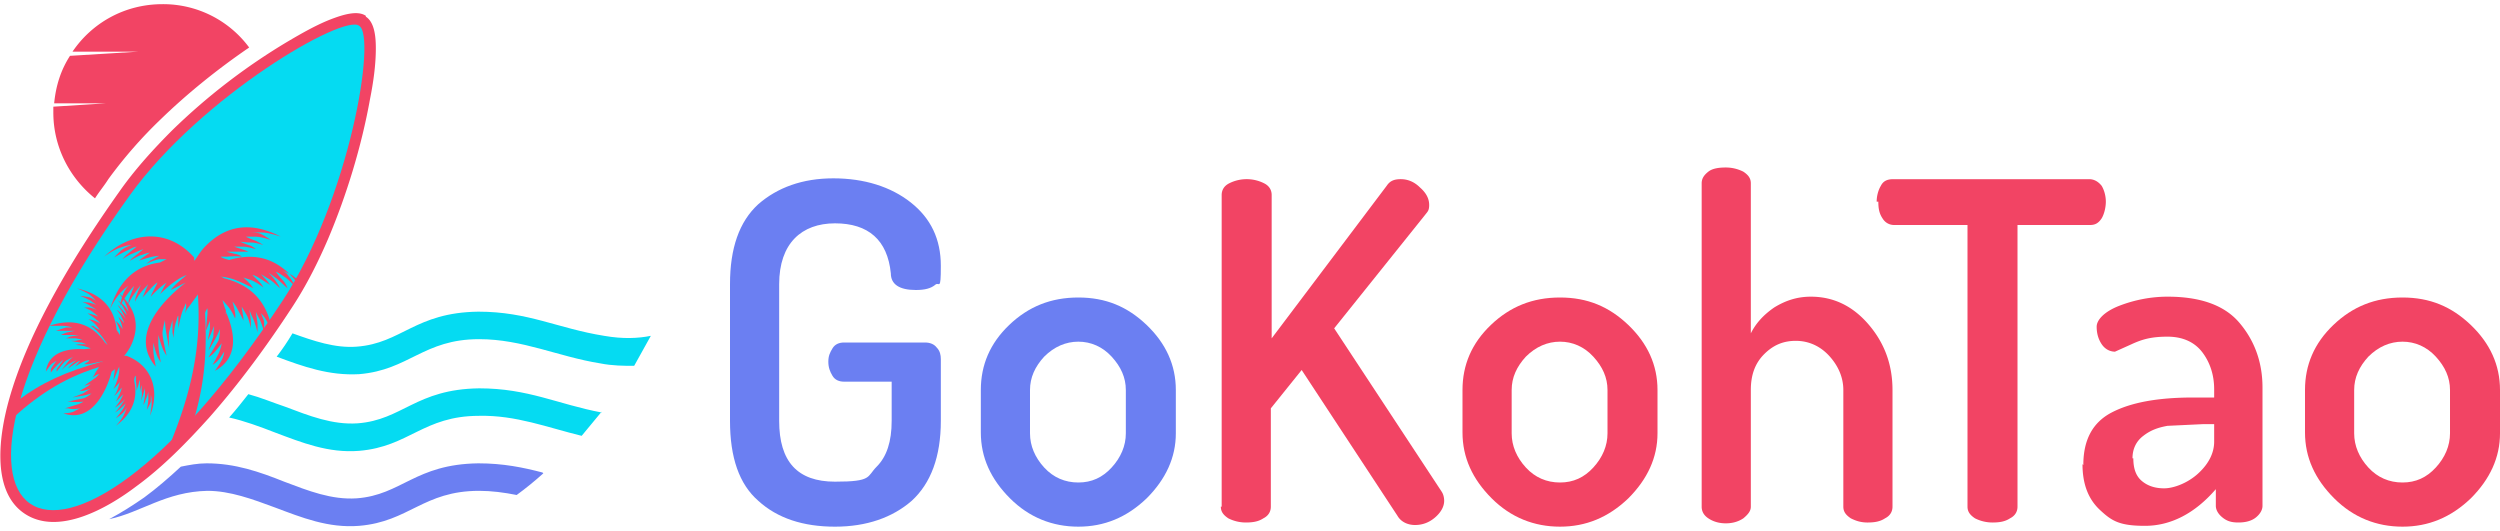 <svg xmlns="http://www.w3.org/2000/svg" xmlns:v="https://vecta.io/nano" viewBox="0 0 300 63.7"><g fill-rule="evenodd"><path d="M43.9 2c1.1.7 1.2 2.6 1.2 3.8 0 2-.3 4.1-.7 6.1-1 5.6-2.8 11.5-5 16.7-1.2 2.8-2.6 5.6-4.3 8.2-3 4.6-6.3 9.1-9.9 13.2-2.7 3-5.6 6-8.9 8.4-3.3 2.5-9.3 6-13.4 3.2S0 51.8 1.1 47.9s2.8-7.7 4.7-11.3c2.6-4.9 5.6-9.5 8.8-14 1.8-2.5 3.9-4.8 6.1-7A74.49 74.49 0 0 1 34.5 5c1.7-1 3.6-2.1 5.5-2.8 1.1-.4 2.9-1 3.9-.3h0z" fill="#f24464"></path><path d="M15.6,23.4C24.2,11.5,41.3,1.6,43.1,3.1c2.1,1.2-1.1,20.7-9.2,33C6.6,77.6-13.5,63.7,15.6,23.4h0Z" fill="#05dbf2"></path><g fill="#f24464"><path d="M1.6,50c.1-.6.3-1.3.5-1.9,2.9-2.2,5.8-3.5,10.1-4.7l.2.5c-4.3,1.2-7.6,3.3-10.8,6.2h0Z"></path><path d="M13.4 44.6c-.6 2.3-2.4 6.2-5.8 5 0 0 1 0 1.4-.3l.6-.3s-.9.2-1.4 0h-.4l1.6-.5c.5-.2.6-.3.6-.3s-1.1.1-1.5 0h-.4l1.9-.4c.4-.1 1-.6 1-.6s-.5.2-1.2.3l-1.1.2 1.3-.5.9-.6s-.7.3-1 .3c-.4 0-.5.1-.5.1l1.2-.7c.3-.3.5-.3.5-.3l-1 .3 1.4-1 .4-.4s-.2 0-.5.2l-.3.2s.3-.4.3-.5l.9-1.4h-.2l-1.5.3h-.5l.3-.2c.3-.1.3-.3.3-.3l-.4.1c-.4.1-1.3.7-1.3.7l.6-.7s-.1 0-.4.2l-1 .7s0-.1.3-.4c.2-.2.7-.6.7-.6l-.8.4c-.3.1-1 .8-1 .8s.2-.3.6-.8.8-.8.8-.8l-.9.5c-.3.2-1.1 1.3-1.1 1.3v-.3l.8-1.1s-.1 0-.5.4c-.4.3-1 1.1-1 1.1v-.4c.2-.4.7-1 .7-1s-.2.1-.5.3-.8 1-.8 1c.3-2.3 2.5-2.8 4.5-2.7h-.3.3c.3 0 .9-.1.9-.1l-.6-.2c-.6-.2-1.3-.2-1.3-.2l.5-.1h.9s-.1 0-.6-.2c-.4 0-1.3-.2-1.3-.2h.4c.3 0 1-.2 1-.2s-.4 0-.8-.1H7.9s.1 0 .5-.2c.4-.1 1.1-.2 1.1-.2h-1-1.2s.2-.1.7-.3l1-.2h-.8-1.5l1.2-.4h.8s-.3-.1-1-.2H5.9c2.7-.9 5-.4 6.7 2l.3.3s-.3-.6-.9-1.3-1.1-1-1.1-1h.3c.3.3.8.5.8.5l-.4-.5c-.4-.5-1-.8-1-.8l.5.1c.4.1.9.4.9.4s0-.1-.4-.4c-.3-.3-1.1-.8-1.1-.8s.1 0 .4.1c.2 0 .9.3.9.3s-.3-.3-.6-.5c-.3-.3-1.1-.6-1.1-.6h.5c.4 0 1 .3 1 .3s-.4-.3-.8-.5c-.4-.3-1-.5-1-.5a4.53 4.53 0 0 0 .8.1 6.59 6.59 0 0 1 1 .3s-.2-.1-.7-.5c-.5-.3-1.3-.6-1.3-.6s.9.1 1.2.2.7.4.7.4-.2-.3-.7-.7-1.6-.8-1.6-.8c2.7.6 4.5 2.1 4.8 5l.4.6v-.6l-.5-1.1.3.3c.3.3.5.7.5.7s0-.2-.1-.5c-.1-.4-.5-1.2-.5-1.2s0 .1.2.3a12.38 12.38 0 0 1 .6.7s-.1-.4-.3-.7c-.1-.4-.6-.9-.6-.9s.1 0 .4.3c.3.2.7.8.7.8l-.4-.8c-.2-.4-.6-.9-.6-.9s.2.1.5.5c.3.3.6.7.6.7s0-.2-.3-.7c-.2-.5-.8-1.1-.8-1.1s.7.5.9.8c.2.2.4.6.4.6s0-.3-.3-.9c-.2-.6-.9-1.4-.9-1.4 2 1.8 2.7 3.9 1.5 6.4-.3.6-.7 1.1-.8 1.2h.3c3.1 1.2 4 4.2 2.8 7.2 0 0 .2-1 .2-1.6s-.1-.9-.1-.9v.7c0 .3-.5 1.1-.5 1.1s.2-.8.2-1.4V47s-.1.5-.3.9c-.1.4-.3.7-.3.7l.2-1.1v-.9l-.3 1c-.1.3-.2.5-.2.5s.2-.7.1-1.1v-.8s-.2.6-.2.9v.3-1.3c0-.4-.1-.5-.1-.5s0 .5-.2.9l-.1.4s0-.6-.1-1.2v-.6c-.1 0-.2.3-.2.6.5 2.2-.3 4-2.2 5.4.6-.6 1.1-1.4 1.3-2.2-.3.6-.7.9-1.3 1.3.5-.6.9-1.1 1.2-1.8-.3.3-.9.9-1.3 1.1.5-.5.8-1 1.2-1.6-.3.3-.8.8-1.2 1 .5-.6.7-.9 1-1.6l-.9.9c.2-.4.7-1.3.7-1.7-.1.2-.8 1-.9 1 .4-.5.5-1.1.7-1.7-.2.3-.5.6-.8.9.4-.7.8-1.9.7-2.7l-.7 1.7.2-1.4h0zm9.6 6.3l-2.8 2.9c2.6-6.2 4.1-12.1 3.5-19h.7c.6 6.5.3 11-1.3 16.1h0z"></path><path d="M35.9 33.4s0 .2-.1.2c-.3-.2-.5-.4-.8-.6l-1.2-.6s.6.3.8.7c.2.2.6.8.8 1.2h0c-.3-.2-.8-.8-1.3-1.1-.7-.5-1-.6-1-.6a8.27 8.27 0 0 0 .9 1.1c.4.5.5.9.5.9l-1.2-1.1-1.1-.8s.7.7 1 1.2c.3.4.4.7.4.7s-.8-.8-1.3-1.1l-1-.6s.7.7.9 1 .4.4.4.4l-1.6-1c-.5-.3-.7-.3-.7-.3l.9.9c.4.5.4.6.4.6s-.7-.6-1.5-.9l-.9-.3s.6.5.9.9l.3.4s-.7-.4-1.9-.9-2.1-.5-2.1-.5.2 0 .5.2c3.2.8 4.9 2.7 5.6 5.5 0 .1-.2.2-.2.3 0-.2-.1-.3-.2-.5-.4-.8-.8-1.1-.8-1.1s.3.6.4 1V40h0c0-.3-.3-1.1-.5-1.6-.4-.7-.5-1-.5-1l.2 1.4v1.1s-.2-.9-.5-1.6c-.3-.6-.5-1.2-.5-1.2s.2 1 .2 1.5v.8s-.2-1.1-.5-1.6l-.6-1 .2 1.3c0 .4.1.5.1.5l-.9-1.7c-.3-.5-.5-.7-.5-.7s.2.7.3 1.3 0 .7 0 .7-.3-.8-.9-1.5l-.6-.7s.2.8.4 1.2v.5c.1 0 0-.1 0-.3 1.1 2.5 1.6 5.5-1.3 7.1 0 0 .7-1 .9-1.5s.2-.8.2-.8-.6 1-1 1.3l-.4.3s.7-1.2.9-1.8.2-.8.2-.8-.8 1.1-1.2 1.4l-.4.3 1.2-2c.2-.5.2-1.4.2-1.4s-.3.7-.7 1.4l-.7 1.2.6-1.7c0-.4.1-1.3.1-1.3l-.5 1.2-.3.6s.3-1.2.3-1.7v-.7l-.5 1.2.2-2.1V37s-.2.2-.3.6v.5s0-.6-.1-.7c0-.1-.3-2.1-.3-2.1h0L24 35l-1.4 1.9c-.1 0-.4.7-.4.7l.1-.5c.1-.5 0-.7 0-.7l-.3.7c-.3.6-.6 2.3-.6 2.3v-1.5c-.1 0-.1.2-.3.8s-.3 1.9-.3 1.9 0-.2-.1-.7v-1.5l-.4 1.4c-.1.4 0 2 0 2l-.3-1.6c-.2-1-.2-1.8-.2-1.8s-.3 1.1-.3 1.6c0 .6.5 2.7.5 2.7l-.3-.5c-.3-.5-.7-2-.7-2v1c0 .8.3 2.3.3 2.3L19 43c-.3-.5-.6-1.9-.6-1.9v.9c0 .6.3 2 .3 2-3.3-3.8 1-8.1 3.6-10.1h0l-1.8.9c.4-.6 1.3-1.3 1.9-1.8-1.1.4-2.4 1.5-3.2 2.3.3-.5.5-1 .8-1.4-.7.5-1.3 1-1.9 1.7 0-.2.7-1.4.8-1.7-.4.2-1.4 1.4-1.8 1.8.2-.4.5-1.2.7-1.6-.7.8-1.1 1.1-1.6 2.1 0-.6.5-1.5.7-2-.6.8-1.1 1.4-1.5 2.3 0-.6.5-1.6.7-2.2-.7.8-1.2 1.5-1.7 2.4.2-.9.3-1.6 1-2.4-1 .7-1.7 1.7-2.2 2.8 1-3.2 2.9-5.2 6-5.6l.8-.4h-.9c-.9.2-1.6.6-1.6.6l.5-.4c.5-.3 1.1-.6 1.1-.6s-.2 0-.8.1c-.5.1-1.7.5-1.7.5s.1 0 .4-.3c.3-.2 1-.7 1-.7s-.5.1-1 .3c-.5.1-1.4.7-1.4.7s.1-.2.5-.5 1.1-.9 1.1-.9-.6.2-1.2.5c-.6.2-1.3.7-1.3.7s.2-.3.7-.7l1-.8s-.3 0-1 .4c-.7.3-1.7.9-1.7.9s.8-.9 1.2-1.1c.3-.2.9-.4.9-.4s-.5 0-1.3.3c-.8.2-2 1.1-2 1.1 3.3-3.1 7.7-3.4 10.8.1v.4c.3-.3.7-1.1 1.3-1.7 2.7-2.8 5.8-2.9 9.1-1.2 0 0-1.4-.5-2.3-.5h-1.3s.6 0 1 .1 1.4.8 1.4.8-1.1-.4-1.9-.4h-1.1a10.4 10.4 0 0 0 1.2.5c.6.3.9.5.9.5s-.9-.3-1.5-.3-1.3-.1-1.3-.1a14.16 14.16 0 0 0 1.3.5c.4.2.6.4.6.4s-1-.3-1.5-.3h-1.1l1.2.4c.3.1.5.2.5.2H28h-.8a8.99 8.99 0 0 0 1.2.3c.6.2.6.3.6.3s-.8-.1-1.7 0h-.8c0 .1.6.3 1 .4 3.4-1 5.9 0 8 2.5h0zM19.5.5a12.83 12.83 0 0 1 10.4 5.2c-3.8 2.6-7.4 5.5-10.6 8.6a54.16 54.16 0 0 0-6.3 7.2c-.5.8-1.1 1.5-1.6 2.3-3-2.4-5-6.1-5-10.3v-.7l6.3-.4H6.5c.2-2.1.8-4 1.9-5.7l8.2-.5H8.7C11 2.8 14.9.5 19.5.5h0z"></path></g><path d="M78.1 40.3l-2 3.6c-1.2 0-2.6 0-4.1-.3-5-.8-9.3-2.9-14.5-2.9-6.7 0-8.4 3.7-14.4 4.2-3.6.2-6.7-.9-9.9-2.1.7-.9 1.3-1.8 1.9-2.8 2.5.9 5.1 1.8 7.7 1.6 5.4-.4 7-4.1 14.6-4.2 6 0 9.5 2 15.1 2.9 2.3.4 4.1.3 5.6 0h0zm-5.9 9.1l-2.4 2.9c-4.1-1-7.9-2.5-12.3-2.4-6.7 0-8.4 3.7-14.4 4.2-3.7.3-6.9-1-10.1-2.2-1.8-.7-3.7-1.4-5.5-1.8.8-.9 1.6-1.9 2.3-2.8 1.5.4 2.9 1 4.4 1.5 2.9 1.1 5.7 2.2 8.7 2 5.4-.4 7-4.1 14.6-4.2 5.9 0 9.4 1.9 14.7 2.9h0z" fill="#05dbf2"></path><path d="M65.2,56.8c-1,.9-2.1,1.8-3.2,2.6-1.5-.3-3-.5-4.5-.5-6.7,0-8.4,3.7-14.4,4.2-3.7.3-6.9-1-10.1-2.2-2.7-1-5.4-2-8.1-2-5,.1-8,2.6-11.8,3.4,1.5-.8,2.9-1.7,4.2-2.6,1.5-1.1,3-2.4,4.4-3.7,1-.2,2-.4,3.1-.4,3.4,0,6.3,1,9.3,2.2,2.9,1.1,5.7,2.2,8.7,2,5.4-.4,7-4.1,14.6-4.2,3,0,5.4.5,7.7,1.1h0Z" fill="#6b7ff2"></path></g><path d="M87.6 50.5V34.1c0-4.3 1.1-7.5 3.4-9.6 2.3-2 5.3-3.1 9-3.1s6.9 1 9.3 2.9 3.6 4.4 3.6 7.6-.2 1.8-.7 2.3c-.5.4-1.2.6-2.3.6-2 0-3-.7-3-2-.4-4-2.7-6-6.7-6s-6.7 2.4-6.7 7.3v16.4c0 4.9 2.2 7.3 6.7 7.3s3.8-.6 5-1.8 1.8-3 1.8-5.5v-4.7h-5.7c-.6 0-1.1-.2-1.4-.7s-.5-1-.5-1.7.2-1.1.5-1.6.8-.7 1.4-.7h9.7c.6 0 1.1.2 1.4.6.4.4.5.9.5 1.4v7.4c0 4.3-1.2 7.5-3.5 9.6-2.3 2-5.4 3.1-9.2 3.1s-6.9-1-9.2-3.1c-2.3-2-3.4-5.2-3.4-9.6z" fill="#6b7ff2"></path><use href="#B" fill="#6b7ff2"></use><g fill="#f24464"><path d="M146.6 60.8V23.4c0-.6.3-1.1.9-1.4a4.65 4.65 0 0 1 4.2 0c.6.3.9.8.9 1.4v17.2l13.8-18.3c.4-.6.9-.8 1.7-.8s1.6.3 2.3 1c.8.7 1.1 1.4 1.1 2.1s-.2.8-.5 1.2l-10.9 13.6L173 59c.2.3.3.7.3 1.1 0 .7-.4 1.4-1.1 2s-1.5.9-2.4.9-1.7-.4-2.1-1.1l-11.5-17.5-3.7 4.6v11.8c0 .6-.3 1.1-.9 1.4-.6.4-1.3.5-2.1.5a4.65 4.65 0 0 1-2.1-.5c-.6-.4-.9-.8-.9-1.4z"></path><use href="#B" x="57.8"></use><path d="M204.2 60.8V22c0-.6.3-1 .8-1.4s1.3-.5 2.1-.5a4.65 4.65 0 0 1 2.1.5c.6.4.9.8.9 1.4v18c.6-1.2 1.5-2.2 2.8-3.1 1.3-.8 2.7-1.3 4.4-1.3 2.7 0 5 1.1 6.9 3.3s2.9 4.8 2.9 7.9v14c0 .6-.3 1.1-.9 1.4-.6.4-1.3.5-2.1.5s-1.4-.2-2-.5c-.6-.4-.9-.8-.9-1.4v-14c0-1.5-.6-2.9-1.7-4.1s-2.5-1.8-4-1.8-2.7.5-3.8 1.6-1.6 2.5-1.6 4.3v14c0 .5-.3.9-.9 1.4-.6.4-1.3.6-2.1.6s-1.5-.2-2.1-.6-.8-.9-.8-1.4zm21-36.6c0-.7.2-1.4.5-1.9.3-.6.8-.8 1.5-.8h23.5c.6 0 1.1.3 1.5.8.3.5.5 1.2.5 1.9s-.2 1.5-.5 2c-.4.6-.8.8-1.4.8h-8.7v33.8c0 .6-.3 1.1-.9 1.4-.6.4-1.3.5-2.1.5a4.65 4.65 0 0 1-2.1-.5c-.6-.4-.9-.8-.9-1.4V27h-8.8c-.6 0-1.1-.3-1.4-.8-.4-.6-.5-1.2-.5-2zM250 55.8c0-3 1.1-5.1 3.4-6.3s5.5-1.8 9.8-1.8h2.5v-1c0-1.7-.5-3.2-1.4-4.4s-2.3-1.9-4.2-1.9-3 .3-4.3.9l-2 .9c-.6 0-1.2-.3-1.6-.9s-.6-1.3-.6-2.1.9-1.8 2.7-2.5 3.8-1.1 5.8-1.1c3.9 0 6.8 1 8.6 3.1s2.8 4.7 2.8 7.8v14.2c0 .5-.3 1-.8 1.4s-1.2.6-2.1.6-1.4-.2-1.9-.6-.8-.9-.8-1.4v-2c-2.5 2.9-5.4 4.4-8.5 4.4s-4-.6-5.4-1.9-2.1-3.1-2.1-5.5zm6-.8c0 1.2.3 2.1 1 2.7s1.6.9 2.7.9 2.8-.6 4.1-1.8 1.9-2.5 1.9-3.8v-2.1h-1.4l-4.2.2c-1.1.2-2 .5-2.9 1.2-.8.6-1.3 1.5-1.3 2.7z"></path><use href="#B" x="158.9"></use></g><defs><path id="B" d="M117.7 52v-5.2c0-3 1.1-5.6 3.4-7.8s5-3.3 8.3-3.3 5.9 1.1 8.2 3.3 3.5 4.8 3.5 7.8V52c0 2.9-1.2 5.5-3.5 7.8-2.4 2.3-5.1 3.4-8.2 3.4s-5.9-1.1-8.2-3.4-3.5-4.9-3.5-7.9zm5.9 0c0 1.5.6 2.9 1.7 4.1s2.5 1.8 4.1 1.8 2.9-.6 4-1.8 1.7-2.6 1.7-4.1v-5.2c0-1.5-.6-2.8-1.7-4s-2.5-1.8-4-1.8-2.9.6-4.1 1.8c-1.1 1.2-1.7 2.5-1.7 4V52z"></path></defs></svg>